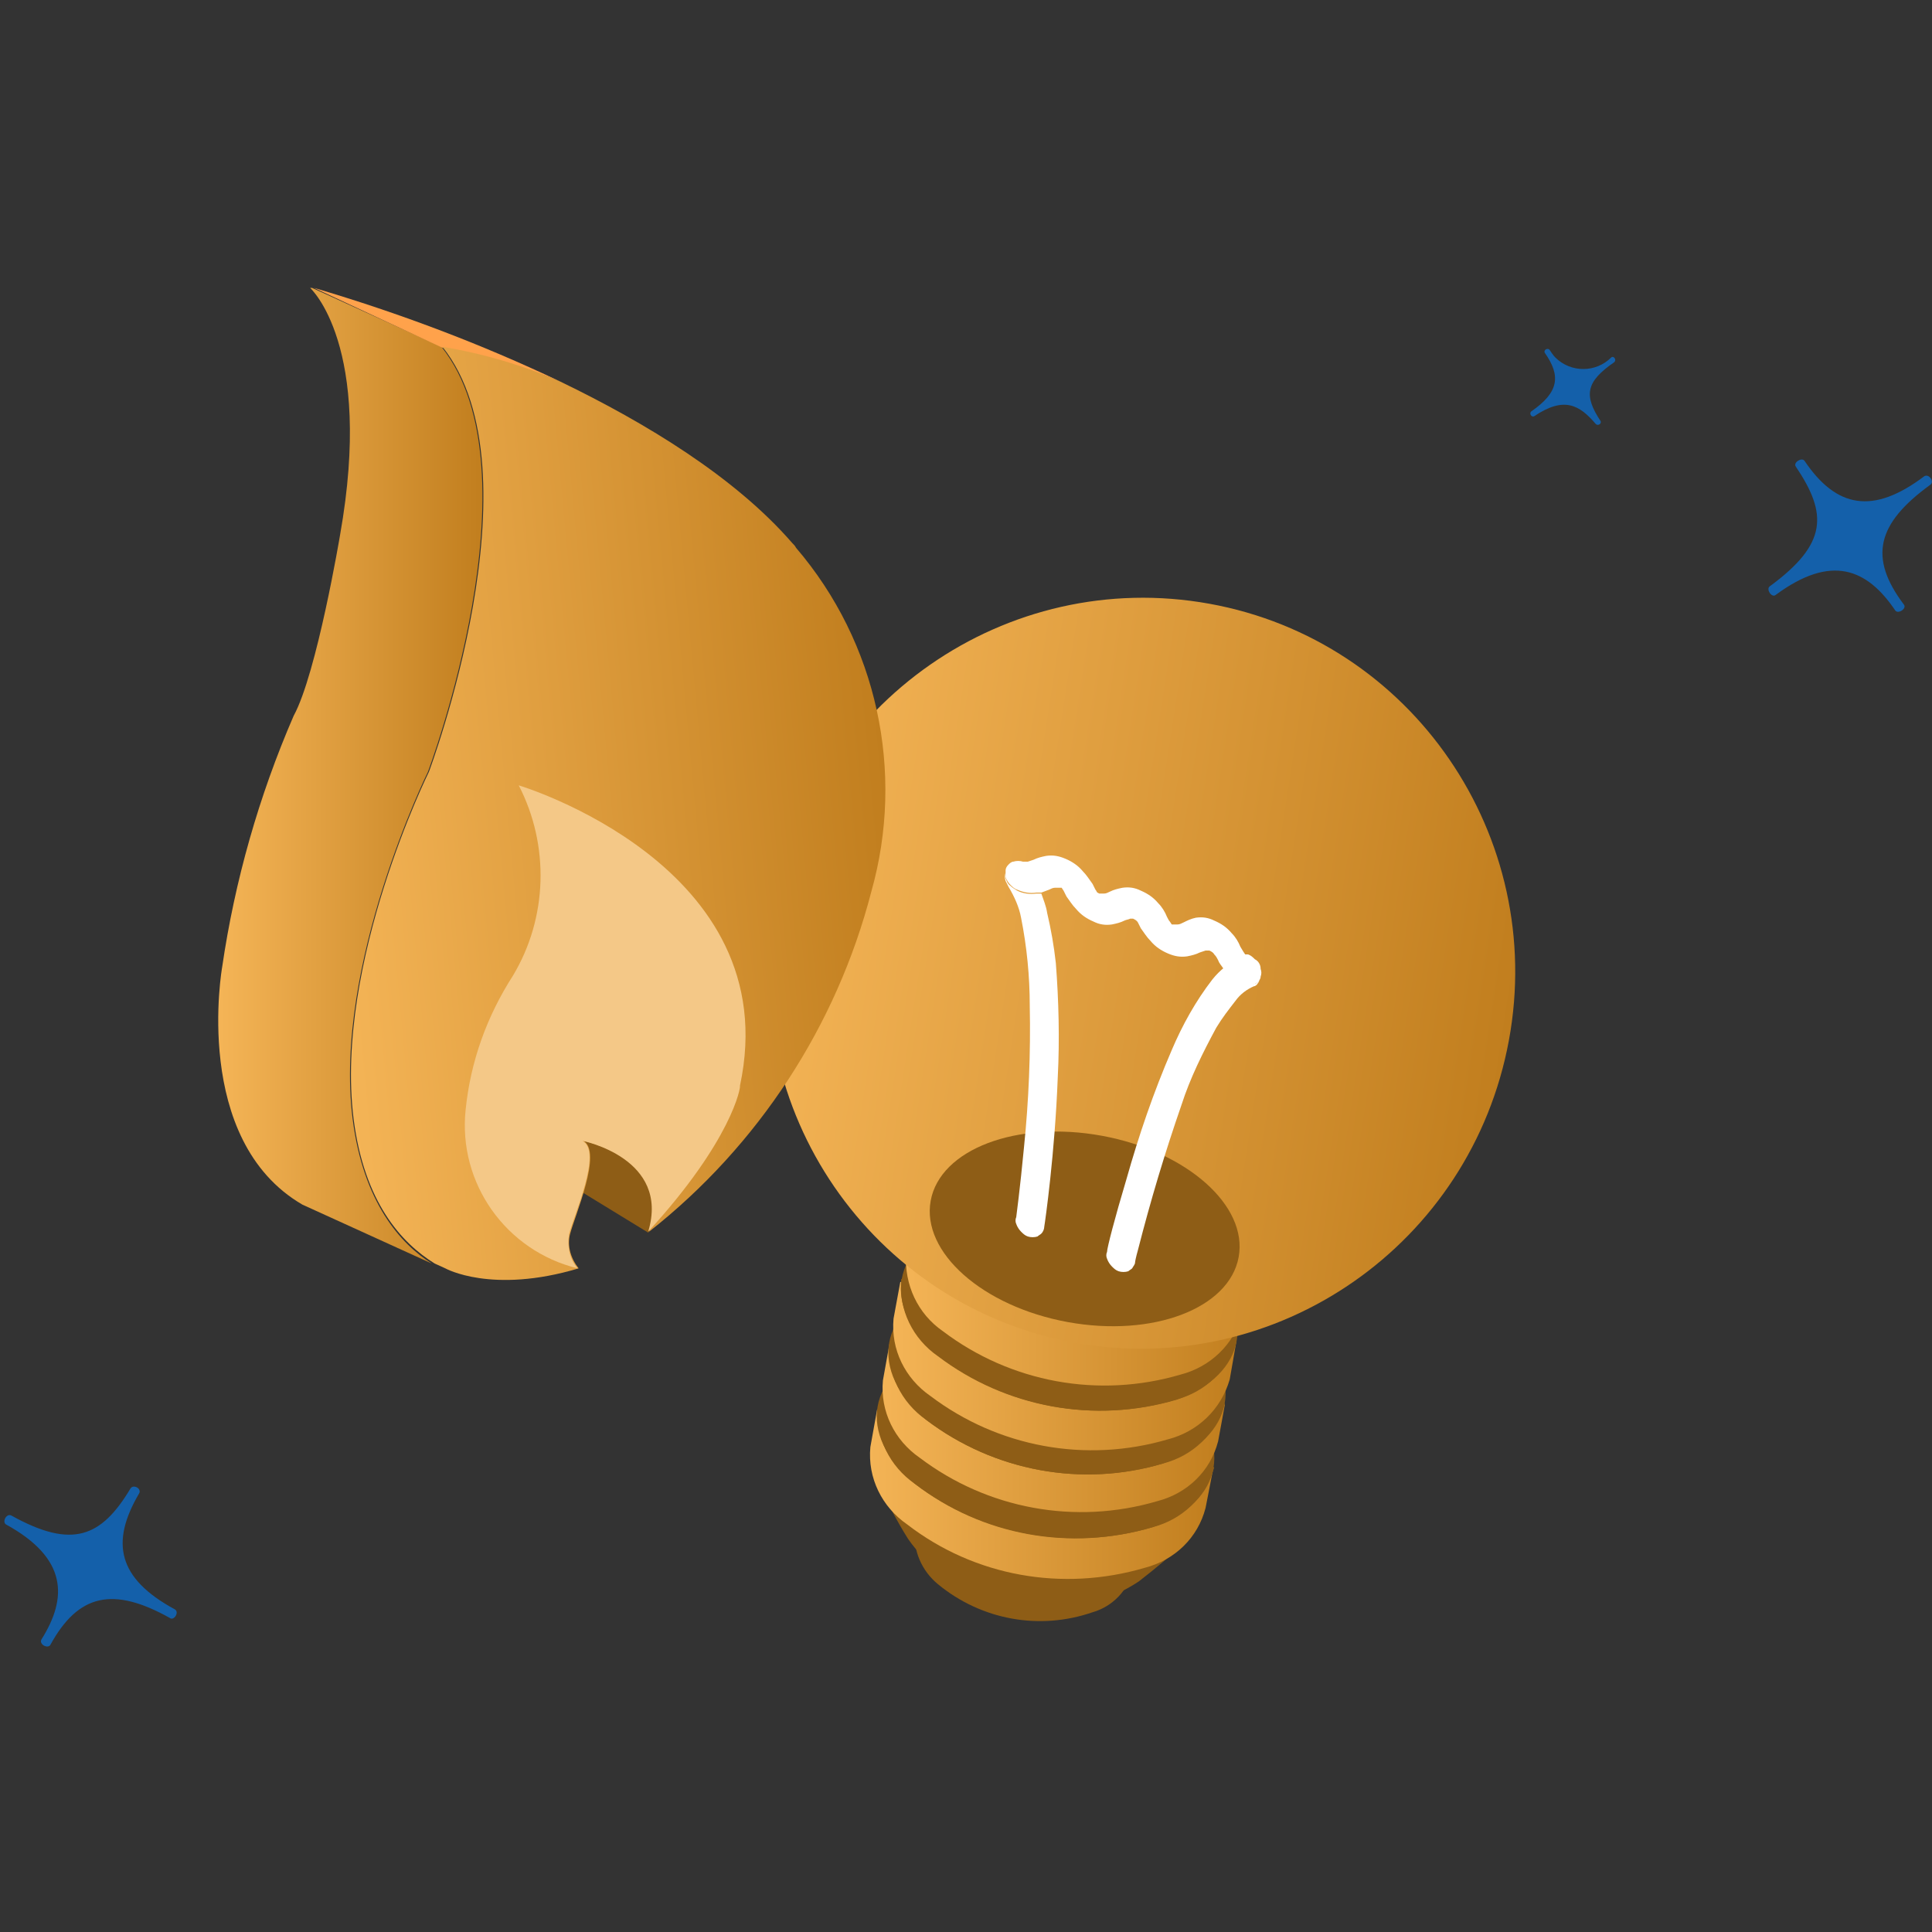 <?xml version="1.0" encoding="utf-8"?>
<!-- Generator: $$$/GeneralStr/196=Adobe Illustrator 27.6.0, SVG Export Plug-In . SVG Version: 6.00 Build 0)  -->
<svg version="1.1" id="Calque_1" xmlns="http://www.w3.org/2000/svg" xmlns:xlink="http://www.w3.org/1999/xlink" x="0px" y="0px"
	 viewBox="0 0 200 200" style="enable-background:new 0 0 200 200;" xml:space="preserve">
<rect x="0" y="0" width="200" height="200" fill="#333333" stroke="none"/>
<style type="text/css">
	.st0{fill:#8E5D16;}
	.st1{fill:url(#SVGID_1_);}
	.st2{fill:#4C4C4C;}
	.st3{fill:url(#SVGID_00000011002769944034759020000016472925025071161486_);}
	.st4{fill:url(#SVGID_00000130620877041786407850000008971010038283833476_);}
	.st5{fill:url(#SVGID_00000178921118231957837540000013247739765215401355_);}
	.st6{fill:#E4E4E4;}
	.st7{fill:url(#SVGID_00000142866735784056634130000015778738680321625770_);}
	.st8{fill:#FFFFFF;}
	.st9{fill:url(#SVGID_00000071561984217636214450000015172529300363253151_);}
	.st10{fill:#FFA24B;}
	.st11{fill:url(#SVGID_00000164481239133820330400000001254778354108782006_);}
	.st12{fill:#F4C887;}
	.st13{fill:#1460AA;}
</style>
<path class="st0" d="M95,156.8l-0.3,1.5c-0.2,2.2,0.7,4.3,2.4,5.7c4.5,3.7,10.5,4.8,16,2.9c2.1-0.6,3.7-2.3,4.2-4.4l0.3-1.5
	L95,156.8z"/>
<path class="st0" d="M90.8,153.4c1,2,2,4,3.2,5.9c2,2.9,5.1,5,8.6,5.9c0.8,0.2,1.7,0.4,2.5,0.6c0.8,0.2,1.7,0.3,2.7,0.4
	c3.6,0.4,7.1-0.5,10.1-2.5c1.8-1.4,3.5-2.8,5.1-4.4L90.8,153.4z"/>
<linearGradient id="SVGID_1_" gradientUnits="userSpaceOnUse" x1="90.035" y1="49.663" x2="125.593" y2="49.663" gradientTransform="matrix(1 0 0 -1 0 202.394)">
	<stop  offset="0" style="stop-color:#F4B456"/>
	<stop  offset="1" style="stop-color:#C17E1E"/>
</linearGradient>
<path class="st1" d="M125.6,152l-1.4-0.2c-0.8-1.5-1.8-2.9-3.2-3.9c-7-5.3-16.1-7-24.6-4.5c-1.6,0.6-3.1,1.5-4.3,2.7l-1.3-0.2
	l-0.7,3.9c-0.3,3.2,1.2,6.2,3.8,8c7,5.4,16.1,7,24.6,4.5c3.1-0.8,5.5-3.1,6.3-6.2L125.6,152z"/>
<path class="st0" d="M121.8,143.9c-7-5.3-16.1-7-24.6-4.5c-7.5,2.7-8.6,9.1-2.5,14.2c7,5.3,16.1,7,24.6,4.5
	C126.7,155.5,127.9,149.1,121.8,143.9"/>
<path class="st2" d="M120.9,143.5c-6.5-4.9-14.9-6.5-22.7-4.2c-6.9,2.5-8,8.4-2.3,13.2c6.5,4.9,14.9,6.5,22.7,4.2
	C125.5,154.2,126.6,148.3,120.9,143.5"/>
<path class="st0" d="M90.9,145.6c-0.3,3.2,1.2,6.2,3.8,8c7,5.4,16.1,7,24.6,4.5c3.1-0.8,5.5-3.1,6.4-6.2"/>
<linearGradient id="SVGID_00000161615569490253198250000007959489007616328364_" gradientUnits="userSpaceOnUse" x1="91.264" y1="56.317" x2="126.796" y2="56.317" gradientTransform="matrix(1 0 0 -1 0 202.394)">
	<stop  offset="0" style="stop-color:#F4B456"/>
	<stop  offset="1" style="stop-color:#C17E1E"/>
</linearGradient>
<path style="fill:url(#SVGID_00000161615569490253198250000007959489007616328364_);" d="M126.8,145.4l-1.4-0.3
	c-0.8-1.5-1.9-2.8-3.2-3.9c-7-5.4-16.1-7-24.5-4.5c-1.6,0.5-3.1,1.4-4.3,2.5l-1.3-0.2l-0.7,3.9c-0.3,3.2,1.2,6.2,3.8,8
	c7,5.3,16.1,7,24.6,4.5c3.1-0.8,5.5-3.1,6.3-6.2L126.8,145.4z"/>
<path class="st0" d="M123,137.3c-7-5.3-16.1-7-24.6-4.5c-7.5,2.7-8.6,9.1-2.5,14.2c7,5.3,16.1,7,24.5,4.5c7.5-2.7,8.6-9.1,2.7-14.2"
	/>
<path class="st2" d="M122.1,137c-6.5-4.9-14.9-6.5-22.7-4.2c-6.9,2.5-8,8.4-2.3,13.2c6.5,4.9,14.9,6.5,22.7,4.1
	C126.7,147.6,127.8,141.8,122.1,137"/>
<path class="st0" d="M92.1,139c-0.3,3.2,1.2,6.2,3.8,8c7,5.3,16.1,7,24.5,4.5c3.1-0.8,5.5-3.1,6.4-6.2"/>
<linearGradient id="SVGID_00000080191335418082830560000001389973832149842841_" gradientUnits="userSpaceOnUse" x1="92.493" y1="62.898" x2="127.999" y2="62.898" gradientTransform="matrix(1 0 0 -1 0 202.394)">
	<stop  offset="0" style="stop-color:#F4B456"/>
	<stop  offset="1" style="stop-color:#C17E1E"/>
</linearGradient>
<path style="fill:url(#SVGID_00000080191335418082830560000001389973832149842841_);" d="M128,138.8l-1.4-0.2
	c-0.8-1.5-1.8-2.8-3.2-3.9c-7-5.3-16.1-7-24.6-4.5c-1.6,0.6-3.1,1.5-4.3,2.7l-1.3-0.2l-0.7,3.8c-0.3,3.2,1.2,6.2,3.8,8
	c7,5.3,16.1,7,24.6,4.5c3.1-0.8,5.5-3.1,6.4-6.2L128,138.8z"/>
<path class="st0" d="M124.2,130.7c-7-5.3-16.1-7-24.5-4.5c-7.5,2.7-8.6,9.1-2.5,14.2c7,5.3,16.1,7,24.6,4.5
	C129.1,142.3,130.3,135.9,124.2,130.7"/>
<path class="st2" d="M123.3,130.4c-6.5-5-14.9-6.5-22.8-4.2c-6.9,2.5-8,8.4-2.4,13.2c6.5,4.9,14.9,6.5,22.7,4.2
	C127.8,141.1,128.9,135.2,123.3,130.4"/>
<path class="st0" d="M93.3,132.4c-0.3,3.2,1.2,6.2,3.8,8c7,5.3,16.1,7,24.6,4.5c3.1-0.8,5.5-3.1,6.3-6.2"/>
<linearGradient id="SVGID_00000076593818450943175330000011445235407067462071_" gradientUnits="userSpaceOnUse" x1="93.671" y1="69.501" x2="129.202" y2="69.501" gradientTransform="matrix(1 0 0 -1 0 202.394)">
	<stop  offset="0" style="stop-color:#F4B456"/>
	<stop  offset="1" style="stop-color:#C17E1E"/>
</linearGradient>
<path style="fill:url(#SVGID_00000076593818450943175330000011445235407067462071_);" d="M129.2,132.2l-1.4-0.2
	c-0.8-1.5-1.9-2.8-3.2-3.9c-7-5.4-16.1-7-24.6-4.5c-1.6,0.6-3.1,1.5-4.3,2.7l-1.3-0.2l-0.6,3.7c-0.2,3.2,1.2,6.2,3.8,8
	c7,5.3,16.1,7,24.6,4.5c3.1-0.8,5.5-3.1,6.4-6.2L129.2,132.2z"/>
<path class="st6" d="M123,124.4c-5.7-4.3-13.1-5.7-20-3.7c-6.1,2.2-7,7.4-2.1,11.6c5.7,4.4,13.1,5.7,20,3.7
	C127.1,133.8,128,128.6,123,124.4"/>
<linearGradient id="SVGID_00000085946393482165304430000012975667680945236412_" gradientUnits="userSpaceOnUse" x1="143.344" y1="132.655" x2="220.61" y2="132.655" gradientTransform="matrix(0.988 0.152 0.152 -0.988 -81.846 204.213)">
	<stop  offset="0" style="stop-color:#F4B456"/>
	<stop  offset="1" style="stop-color:#C17E1E"/>
</linearGradient>
<path style="fill:url(#SVGID_00000085946393482165304430000012975667680945236412_);" d="M80.2,93.8c3.9-21.1,24-35.1,45-31.3
	s34.9,24.1,31,45.2c-3.9,21.1-24,35.1-45,31.3C90.2,135.1,76.3,114.9,80.2,93.8z"/>
<ellipse transform="matrix(0.18 -0.984 0.984 0.18 -33.29 214.786)" class="st0" cx="112.3" cy="127.4" rx="9.8" ry="16.2"/>
<path class="st8" d="M130.4,101.5c-0.1,0.1-0.1,0.2-0.2,0.3c-0.1,0.2-0.3,0.3-0.4,0.3c-0.7,0.3-1.4,0.8-1.9,1.5
	c-0.7,0.9-1.4,1.8-2,2.8c-1.4,2.6-2.7,5.2-3.6,8c-1.7,4.9-3.2,9.9-4.5,15c-0.2,0.7-0.3,1.2-0.3,1.3h-0.2h0.2h-0.2h0.2
	c0,0.2-0.2,0.4-0.3,0.6c-0.1,0.1-0.3,0.2-0.4,0.3c-0.3,0.1-0.7,0.1-1,0c-0.3-0.1-0.5-0.3-0.7-0.5c-0.2-0.2-0.4-0.5-0.5-0.8
	c-0.1-0.2-0.1-0.5,0-0.7c0-0.4,0.8-3.5,2-7.5c1.3-4.6,2.8-9,4.7-13.4c1.1-2.6,2.5-5.1,4.2-7.3c0.4-0.5,0.8-0.9,1.3-1.3
	c0.1,0.2,0.3,0.4,0.4,0.5c0.5,0.5,1.1,1,1.8,1.2c0.3,0.1,0.7,0.1,1,0C130,101.8,130.2,101.7,130.4,101.5L130.4,101.5z"/>
<path class="st8" d="M130.5,100.3c0.1,0.3,0.1,0.5,0,0.8c0,0.2-0.1,0.3-0.2,0.5l0,0c-0.1,0.1-0.3,0.2-0.5,0.3c-0.3,0.1-0.7,0.1-1,0
	c-0.7-0.3-1.3-0.7-1.8-1.2c-0.1-0.2-0.3-0.3-0.4-0.5c-0.2-0.3-0.4-0.5-0.5-0.8c-0.1-0.2-0.2-0.4-0.4-0.6c-0.1-0.2-0.3-0.3-0.5-0.4
	h-0.2h-0.2l-0.6,0.2c-0.4,0.2-0.8,0.3-1.3,0.4c-0.7,0.1-1.3,0-2-0.3c-0.7-0.3-1.3-0.7-1.8-1.3c-0.4-0.4-0.7-0.9-1-1.3
	c-0.1-0.2-0.2-0.4-0.3-0.6c-0.1-0.2-0.3-0.3-0.5-0.4h-0.3H117c-0.2,0.1-0.4,0.1-0.6,0.2c-0.4,0.2-0.8,0.3-1.3,0.4
	c-0.7,0.1-1.3,0-1.9-0.3c-0.7-0.3-1.3-0.7-1.8-1.3c-0.4-0.4-0.7-0.9-1-1.3c-0.1-0.2-0.2-0.4-0.3-0.6l-0.2-0.3c-0.1,0-0.2,0-0.3,0
	h-0.2h-0.2c-0.2,0-0.4,0.1-0.6,0.2l-0.8,0.3h-0.5c-0.7,0.1-1.3,0-2-0.3c-0.3-0.1-0.5-0.3-0.7-0.5c-0.2-0.2-0.4-0.5-0.5-0.8
	c0-0.2,0-0.4,0-0.6c0,0,0-0.1,0-0.1c0-0.2,0.1-0.4,0.3-0.6c0.1-0.1,0.3-0.3,0.5-0.3c0.3-0.1,0.7-0.1,1,0h0.3h0.2l0.6-0.2
	c0.4-0.2,0.8-0.3,1.3-0.4c0.7-0.1,1.3,0,2,0.3c0.7,0.3,1.3,0.7,1.8,1.3c0.4,0.4,0.7,0.9,1,1.3c0.1,0.2,0.2,0.4,0.3,0.6
	c0.1,0.1,0.1,0.2,0.2,0.3l0.2,0.1h0.3c0.1,0,0.1,0,0.2,0c0.2,0,0.4-0.1,0.6-0.2c0.4-0.2,0.8-0.3,1.3-0.4c0.7-0.1,1.3,0,1.9,0.3
	c0.7,0.3,1.3,0.7,1.8,1.3c0.4,0.4,0.7,0.9,0.9,1.4c0.1,0.2,0.2,0.4,0.3,0.5l0.2,0.3h0.2h0.3h0.1c0.2,0,0.4-0.1,0.6-0.2
	c0.4-0.2,0.8-0.4,1.3-0.5c0.7-0.1,1.3,0,1.9,0.3c0.7,0.3,1.3,0.7,1.8,1.3c0.4,0.4,0.7,0.9,0.9,1.4l0.3,0.5l0.2,0.3h0.3
	c0.3,0.1,0.5,0.3,0.7,0.5C130.3,99.5,130.5,99.9,130.5,100.3z"/>
<path class="st8" d="M104.1,90.3c0,0.2,0,0.4,0,0.6c0.1,0.3,0.2,0.6,0.5,0.8c0.2,0.2,0.4,0.3,0.7,0.5c0.6,0.3,1.3,0.4,2,0.3h0.5
	c0.2,0.6,0.5,1.3,0.6,2c0.4,1.7,0.7,3.4,0.9,5.2c0.3,3.9,0.4,7.9,0.2,11.8c-0.3,7.9-1.3,14.9-1.4,15.5c0,0.2-0.1,0.5-0.3,0.7
	c-0.1,0.1-0.3,0.2-0.4,0.3c-0.3,0.1-0.7,0.1-1,0c-0.3-0.1-0.5-0.3-0.7-0.5c-0.2-0.2-0.4-0.5-0.5-0.8c-0.1-0.2-0.1-0.5,0-0.7
	c0,0,0.4-3,0.8-7.2c0.5-4.9,0.7-9.8,0.6-14.7c0-3-0.3-6.1-0.9-9.1c-0.2-1.1-0.7-2.2-1.3-3.2c-0.1-0.2-0.2-0.4-0.3-0.6
	C104,90.9,104,90.7,104.1,90.3C104.1,90.4,104.1,90.4,104.1,90.3z"/>
<polygon class="st0" points="67.1,127.6 60.4,123.5 58.6,114.6 66.5,113.7 72.7,120.4 "/>
<linearGradient id="SVGID_00000030447979850710720720000010343041819029273986_" gradientUnits="userSpaceOnUse" x1="22.875" y1="121.956" x2="50.039" y2="121.956" gradientTransform="matrix(1 0 0 -1 0 202.394)">
	<stop  offset="0" style="stop-color:#F4B456"/>
	<stop  offset="1" style="stop-color:#C17E1E"/>
</linearGradient>
<path style="fill:url(#SVGID_00000030447979850710720720000010343041819029273986_);" d="M36.5,115.8c-2-16,7.8-35.9,7.8-35.9
	s11.7-31.1,1.4-44l-13.4-6.1h-0.2c0,0,6.6,5.9,3.1,25.6c0,0-2.4,14.3-4.8,18.7c-3.6,8.3-6.1,17.1-7.4,26c0,0-3.2,17.9,8.3,24.6
	l13.4,6.1C41.5,128.8,37.6,124.5,36.5,115.8z"/>
<path class="st10" d="M58,39.5c-8.2-3.9-16.7-7.1-25.5-9.7L45.8,36C50,36.7,54.1,37.9,58,39.5z"/>
<linearGradient id="SVGID_00000125593068097711933410000010457402628493536691_" gradientUnits="userSpaceOnUse" x1="-5.298" y1="104.761" x2="52.864" y2="104.761" gradientTransform="matrix(0.996 -9.202302e-02 -9.202302e-02 -0.996 48.681 189.543)">
	<stop  offset="0" style="stop-color:#F4B456"/>
	<stop  offset="1" style="stop-color:#C17E1E"/>
</linearGradient>
<path style="fill:url(#SVGID_00000125593068097711933410000010457402628493536691_);" d="M82.4,56.7c-0.1-0.2-0.2-0.3-0.4-0.5
	C76.1,49.4,66.9,43.8,58,39.5c-3.9-1.7-8-2.9-12.2-3.6c10.3,12.9-1.4,44-1.4,44s-9.8,19.8-7.8,35.9c1.1,8.7,5,12.9,8.4,15l1.1,0.5
	c0,0,4.8,2.7,13.8,0c-0.8-1-1.2-2.3-0.9-3.5c0.5-2,3.4-8.5,1.4-9.7c0,0,9.1,1.8,6.8,9.4c11.3-8.9,19.4-21.3,23-35.2
	C93.7,79.9,90.8,66.5,82.4,56.7z"/>
<path class="st12" d="M67.1,127.5c2.3-7.6-6.8-9.4-6.8-9.4c2.1,1.1-0.9,7.7-1.4,9.7c-0.2,1.3,0.1,2.6,0.9,3.5
	c-7.4-1.8-12.4-8.8-11.6-16.4c0.5-5,2.2-9.7,4.9-13.9c3.6-6,3.8-13.5,0.6-19.7c0,0,27.8,8.3,22.9,31.1
	C76.7,112.5,75.8,118,67.1,127.5z"/>
<path class="st13" d="M199.2,49.3c-5.3,4-9.1,3.3-12.4-1.6c-0.3-0.4-1.2,0.2-0.9,0.6c3.3,4.9,3.3,8-2.7,12.4
	c-0.4,0.3,0.2,1.2,0.6,0.9c5.8-4.3,9.5-2.7,12.4,1.6c0.3,0.4,1.2-0.2,0.9-0.6c-3.7-4.9-2.8-8.4,2.7-12.4
	C200.3,49.9,199.7,49,199.2,49.3z"/>
<path class="st13" d="M166.8,37c-1.6,1.6-4.2,1.6-5.8,0c-0.2-0.2-0.4-0.5-0.6-0.8c-0.2-0.2-0.6,0-0.5,0.3c1.7,2.4,1.5,4.1-1.4,6.1
	c-0.2,0.2,0,0.6,0.3,0.5c3.1-2.1,4.7-1.2,6.4,0.8c0.2,0.2,0.6,0,0.5-0.3c-1.8-2.7-1.5-4.1,1.4-6.1C167.4,37.2,167,36.8,166.8,37z"/>
<path class="st13" d="M18.1,166.6c-5.9-3.2-6.7-6.9-3.7-12c0.3-0.5-0.6-1-0.9-0.5c-3,5-6,6.3-12.3,2.8c-0.5-0.3-1,0.6-0.6,0.9
	c6.4,3.5,6.4,7.6,3.7,11.9c-0.3,0.5,0.6,1,0.9,0.6c2.9-5.3,6.5-6.1,12.4-2.8C18,167.8,18.6,166.9,18.1,166.6z"/>
</svg>
